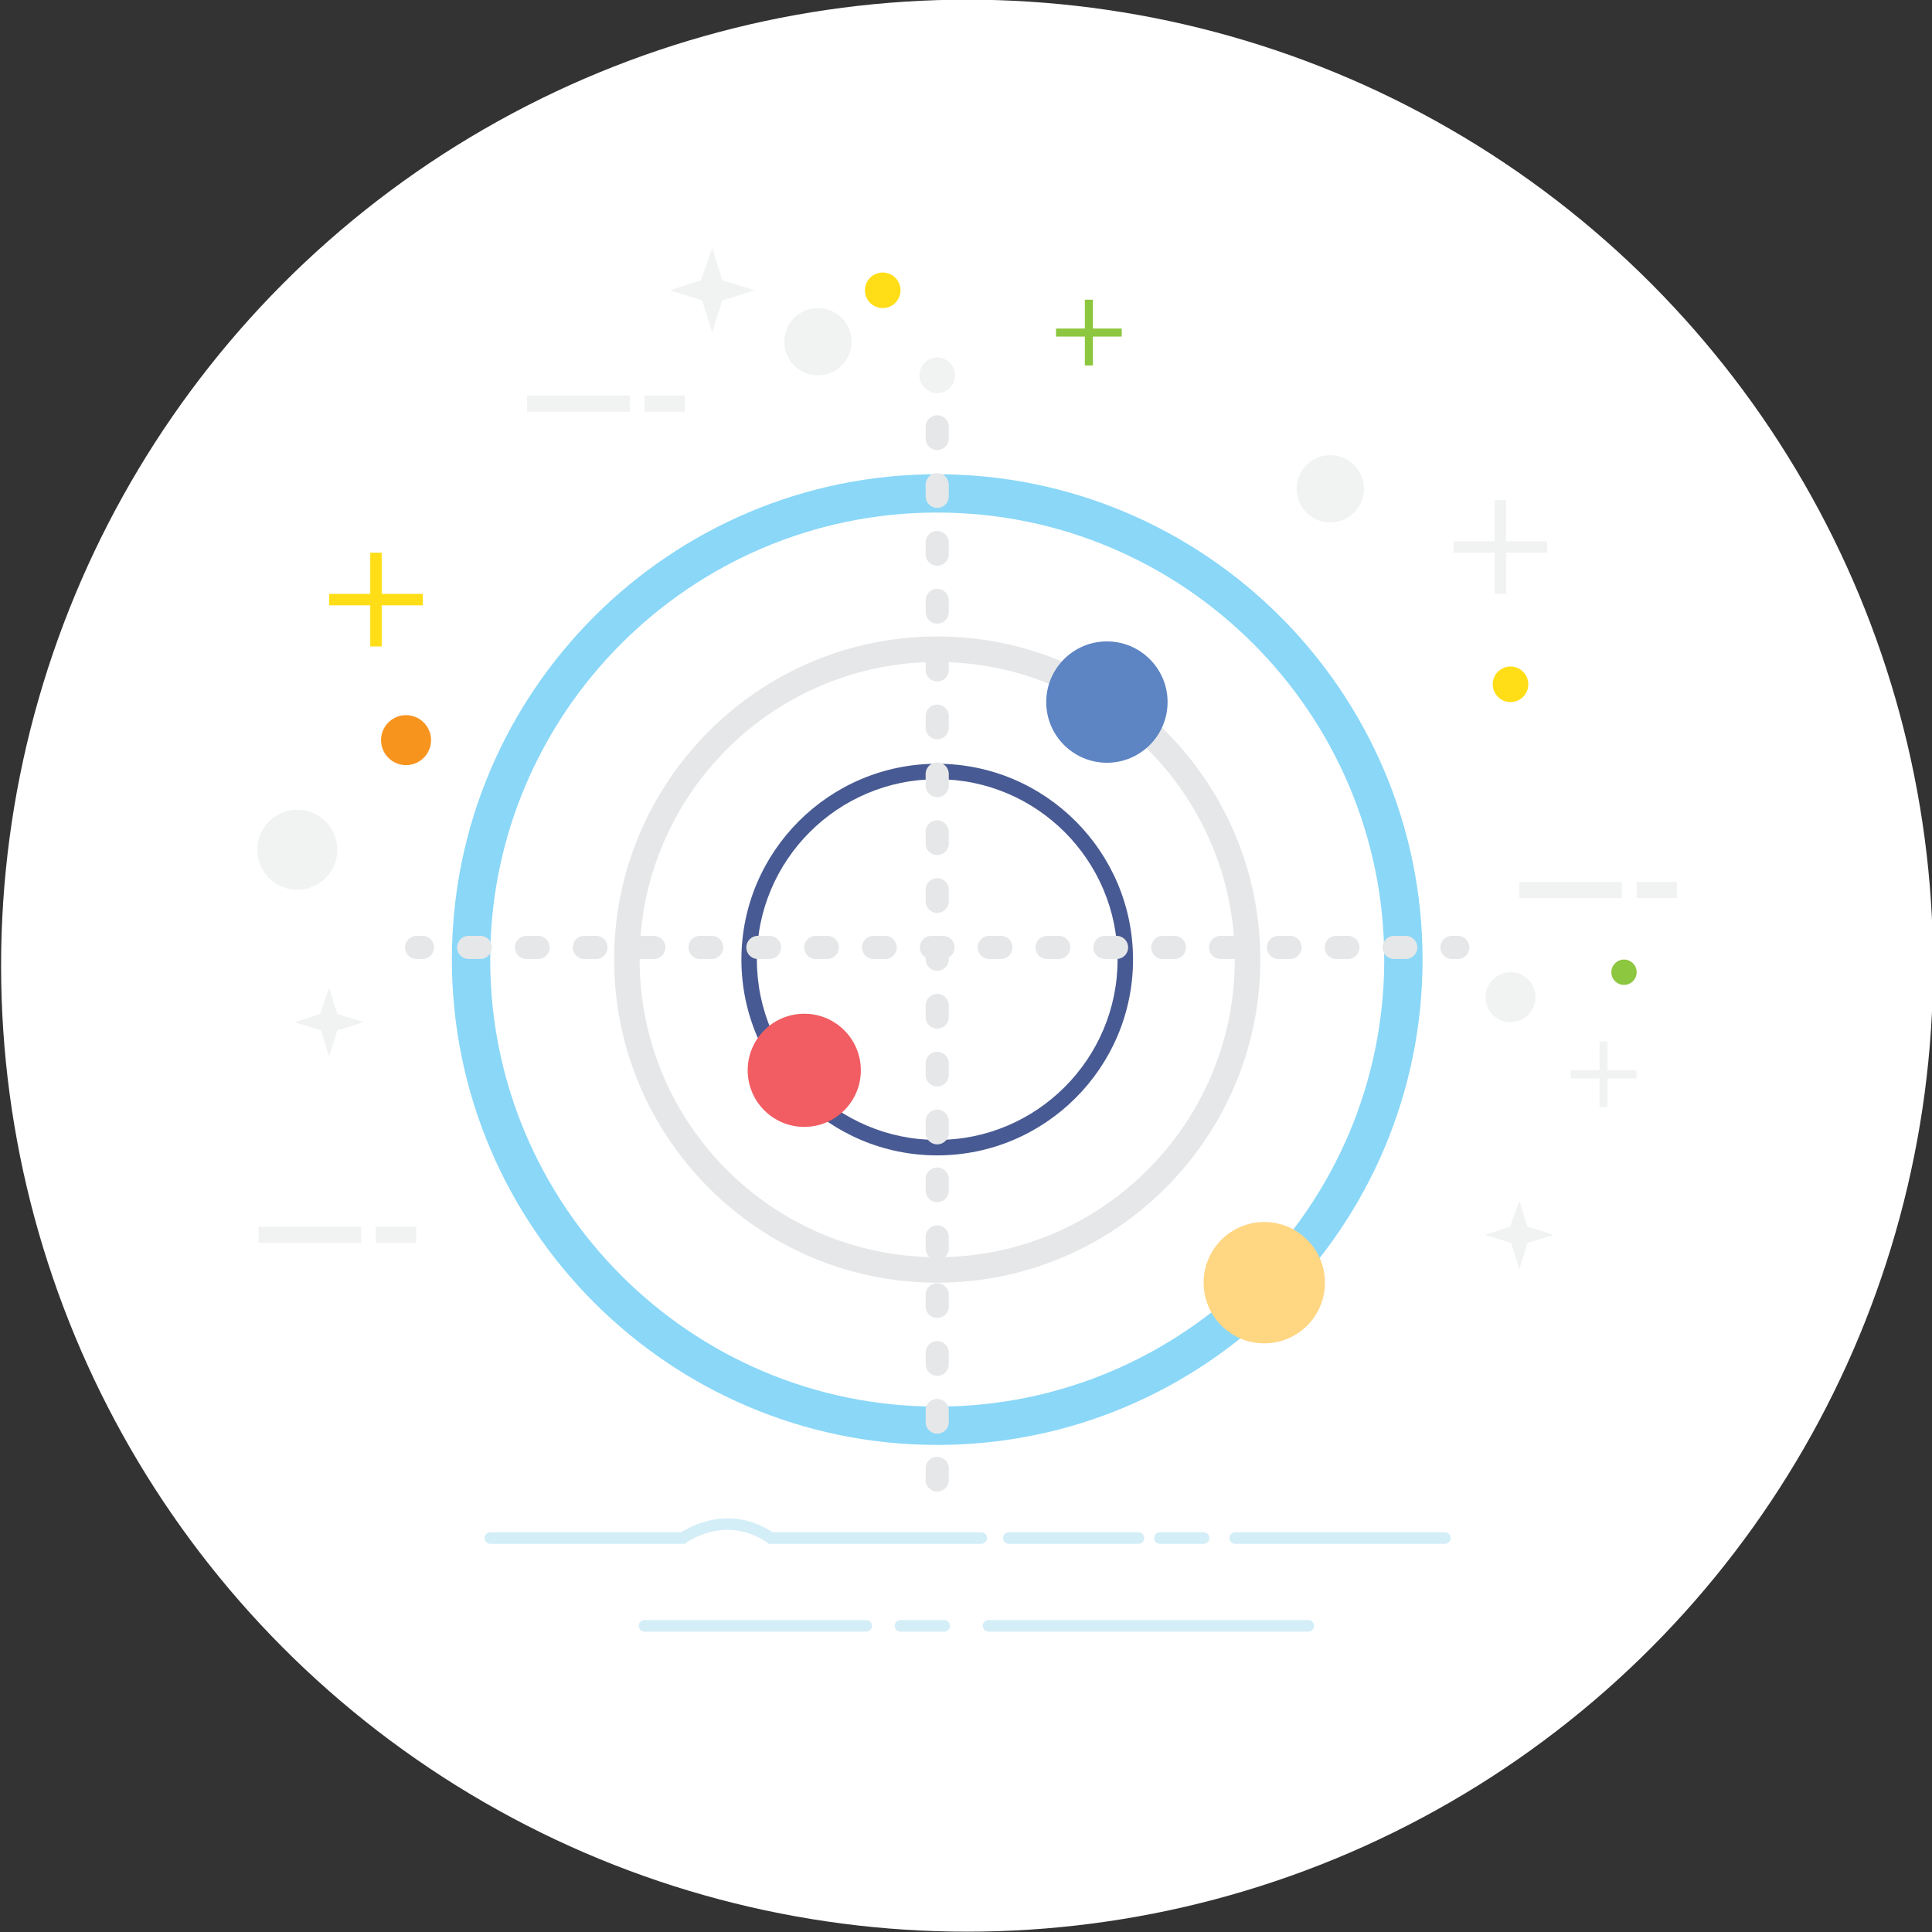 <svg xmlns="http://www.w3.org/2000/svg" width="512" height="512" viewBox="0 0 512 512"><rect x="0" y="0" width="512" height="512" fill="#333333" stroke="none"/><circle fill="#FFF" cx="256.289" cy="255.912" r="256"/><path fill="#8AD7F8" d="M248.368 382.919c-70.919 0-128.615-57.702-128.615-128.621s57.696-128.619 128.615-128.619c70.922 0 128.624 57.7 128.624 128.619S319.29 382.919 248.368 382.919zm0-247.087c-65.321 0-118.461 53.144-118.461 118.466 0 65.324 53.14 118.468 118.461 118.468 65.324 0 118.471-53.144 118.471-118.468 0-65.323-53.147-118.466-118.471-118.466z"/><path fill="#E6E7E8" d="M248.371 339.925c-47.216 0-85.624-38.411-85.624-85.627 0-47.213 38.408-85.626 85.624-85.626 47.214 0 85.628 38.413 85.628 85.626 0 47.216-38.414 85.627-85.628 85.627zm0-164.493c-43.487 0-78.864 35.38-78.864 78.866 0 43.487 35.377 78.867 78.864 78.867s78.868-35.38 78.868-78.867c0-43.486-35.381-78.866-78.868-78.866z"/><path fill="#485A93" d="M248.371 306.189c-28.611 0-51.888-23.28-51.888-51.892 0-28.613 23.277-51.892 51.888-51.892 28.614 0 51.892 23.279 51.892 51.892 0 28.612-23.278 51.892-51.892 51.892zm0-99.686c-26.353 0-47.791 21.44-47.791 47.794 0 26.353 21.438 47.797 47.791 47.797 26.356 0 47.798-21.444 47.798-47.797 0-26.354-21.441-47.794-47.798-47.794z"/><path d="M402.645 233.731h27.2v4.271h-27.2zm31.093 0h10.665v4.271h-10.665zM68.515 325.108h27.201v4.271H68.515zm31.091 0h10.666v4.271H99.606zm40.103-220.275h27.201v4.272h-27.201zm31.091 0h10.668v4.272H170.8z" fill="#F1F2F2"/><g fill="#FFDE17"><path d="M87.228 157.375h24.835v3.044H87.228z"/><path d="M98.121 146.479h3.037v24.84h-3.037z"/></g><g fill="#F1F2F2"><path d="M385.175 143.433h24.834v3.042h-24.834z"/><path d="M396.067 132.537h3.037v24.838h-3.037z"/></g><g fill="#F1F2F2"><path d="M416.248 283.646h17.419v2.133h-17.419z"/><path d="M423.885 276h2.133v17.422h-2.133z"/></g><g fill="#8DC63F"><path d="M279.854 87.067h17.416v2.134h-17.416z"/><path d="M287.495 79.422h2.13v17.422h-2.13z"/></g><path fill="#F1F2F2" d="M89.396 225.2c0 5.863-4.759 10.601-10.608 10.601s-10.614-4.738-10.614-10.601c0-5.858 4.765-10.604 10.614-10.604 5.849 0 10.608 4.745 10.608 10.604z"/><path fill="#F7941E" d="M114.231 196.146a6.622 6.622 0 0 1-6.625 6.619c-3.645 0-6.622-2.962-6.622-6.619 0-3.658 2.977-6.617 6.622-6.617a6.62 6.62 0 0 1 6.625 6.617z"/><path fill="#F1F2F2" d="M406.924 264.269a6.62 6.62 0 0 1-13.24 0 6.626 6.626 0 0 1 6.625-6.621 6.619 6.619 0 0 1 6.615 6.621z"/><path fill="#8DC63F" d="M433.729 257.653a3.353 3.353 0 0 1-3.346 3.351 3.358 3.358 0 0 1-3.357-3.351 3.357 3.357 0 0 1 3.357-3.355 3.35 3.35 0 0 1 3.346 3.355z"/><path fill="#F1F2F2" d="M343.631 129.536c0-4.922 3.992-8.916 8.907-8.916a8.914 8.914 0 0 1 8.916 8.916c0 4.919-3.986 8.903-8.916 8.903-4.915 0-8.907-3.983-8.907-8.903zM207.852 90.561c0-4.919 3.996-8.916 8.907-8.916 4.93 0 8.917 3.997 8.917 8.916s-3.986 8.904-8.917 8.904c-4.912 0-8.907-3.985-8.907-8.904z"/><path fill="#FFDE17" d="M395.591 181.351a4.717 4.717 0 0 1 4.708-4.718 4.718 4.718 0 0 1 4.718 4.718 4.707 4.707 0 0 1-4.718 4.706 4.707 4.707 0 0 1-4.708-4.706zM229.215 76.939a4.717 4.717 0 0 1 4.711-4.717 4.72 4.72 0 0 1 4.717 4.717 4.708 4.708 0 0 1-4.717 4.705 4.706 4.706 0 0 1-4.711-4.705z"/><path fill="#F1F2F2" d="M243.66 99.471a4.72 4.72 0 0 1 4.708-4.717 4.717 4.717 0 0 1 4.717 4.717 4.706 4.706 0 0 1-4.717 4.705 4.708 4.708 0 0 1-4.708-4.705zM87.228 261.801l2.168 6.915 6.918 2.171-6.918 2.169-2.168 6.918-2.165-6.918-6.919-2.169 6.655-2.171zm315.417 56.359l2.165 6.913 6.921 2.171-6.921 2.169-2.165 6.915-2.169-6.915-6.918-2.169 6.657-2.171zM188.747 65.733l2.671 8.526 8.53 2.674-8.53 2.675-2.671 8.525-2.672-8.525-8.53-2.675 8.209-2.674z"/><path d="M260.108 409.131h-56.3l-.393-.267c-11.185-7.644-21.374-.123-21.477-.045l-.412.312h-51.573a1.533 1.533 0 1 1 0-3.067h50.587c2.276-1.488 12.796-7.493 24.206 0h55.361a1.534 1.534 0 0 1 .001 3.067zm41.55 0h-34.313a1.533 1.533 0 1 1 0-3.067h34.313a1.534 1.534 0 1 1 0 3.067zm81.255 0h-55.546a1.533 1.533 0 1 1 0-3.067h55.546a1.533 1.533 0 1 1 0 3.067zm-63.943 0h-11.594a1.533 1.533 0 1 1 0-3.067h11.594a1.533 1.533 0 1 1 0 3.067zm-89.41 23.265H170.8a1.533 1.533 0 0 1 0-3.067h58.759a1.533 1.533 0 1 1 .001 3.067zm117.137 0h-84.726a1.533 1.533 0 1 1 0-3.067h84.726a1.533 1.533 0 1 1 0 3.067zm-96.475 0h-11.594a1.533 1.533 0 1 1 0-3.067h11.594a1.533 1.533 0 1 1 0 3.067z" fill="#D4EEF8"/><circle fill="#5D84C3" cx="293.341" cy="186.057" r="16.078"/><circle fill="#FFD682" cx="335.047" cy="339.925" r="16.077"/><path fill="#F15D62" d="M228.131 283.643c0 8.281-6.708 14.996-14.993 14.996-8.281 0-14.993-6.715-14.993-14.996s6.712-14.993 14.993-14.993c8.284-.001 14.993 6.711 14.993 14.993z"/><path fill="#E6E7E8" d="M248.371 395.272a3.067 3.067 0 0 1-3.067-3.066v-3.067a3.067 3.067 0 0 1 6.134 0v3.067a3.067 3.067 0 0 1-3.067 3.066zm0-15.334a3.067 3.067 0 0 1-3.067-3.067v-3.066a3.067 3.067 0 0 1 6.134 0v3.066a3.067 3.067 0 0 1-3.067 3.067zm0-15.334a3.067 3.067 0 0 1-3.067-3.066v-3.066a3.067 3.067 0 0 1 6.134 0v3.066a3.067 3.067 0 0 1-3.067 3.066zm0-15.334a3.067 3.067 0 0 1-3.067-3.066v-3.067a3.067 3.067 0 0 1 6.134 0v3.067a3.067 3.067 0 0 1-3.067 3.066zm0-15.334a3.067 3.067 0 0 1-3.067-3.067v-3.066a3.067 3.067 0 0 1 6.134 0v3.066a3.067 3.067 0 0 1-3.067 3.067zm0-15.335a3.067 3.067 0 0 1-3.067-3.066v-3.067a3.067 3.067 0 0 1 6.134 0v3.067a3.067 3.067 0 0 1-3.067 3.066zm0-15.334a3.067 3.067 0 0 1-3.067-3.067v-3.066a3.067 3.067 0 0 1 6.134 0v3.066a3.067 3.067 0 0 1-3.067 3.067zm0-15.335a3.067 3.067 0 0 1-3.067-3.066v-3.067a3.067 3.067 0 0 1 6.134 0v3.067a3.067 3.067 0 0 1-3.067 3.066zm0-15.334a3.067 3.067 0 0 1-3.067-3.067v-3.066a3.067 3.067 0 0 1 6.134 0v3.066a3.067 3.067 0 0 1-3.067 3.067zm0-15.335a3.066 3.066 0 0 1-3.067-3.067v-3.067a3.067 3.067 0 1 1 6.134 0v3.067a3.066 3.066 0 0 1-3.067 3.067zm0-15.335a3.066 3.066 0 0 1-3.067-3.067v-3.067a3.067 3.067 0 1 1 6.134 0v3.067a3.066 3.066 0 0 1-3.067 3.067zm0-15.334a3.066 3.066 0 0 1-3.067-3.067v-3.067a3.067 3.067 0 1 1 6.134 0v3.067a3.066 3.066 0 0 1-3.067 3.067zm0-15.335a3.066 3.066 0 0 1-3.067-3.067v-3.067a3.067 3.067 0 1 1 6.134 0v3.067a3.066 3.066 0 0 1-3.067 3.067zm0-15.334a3.066 3.066 0 0 1-3.067-3.067v-3.067a3.066 3.066 0 0 1 3.067-3.066 3.066 3.066 0 0 1 3.067 3.066v3.067a3.066 3.066 0 0 1-3.067 3.067zm0-15.334a3.067 3.067 0 0 1-3.067-3.067v-3.066a3.066 3.066 0 1 1 6.134 0v3.066a3.067 3.067 0 0 1-3.067 3.067zm0-15.335a3.067 3.067 0 0 1-3.067-3.067v-3.067a3.066 3.066 0 1 1 6.134 0v3.067a3.066 3.066 0 0 1-3.067 3.067zm0-15.334a3.067 3.067 0 0 1-3.067-3.067v-3.067a3.066 3.066 0 1 1 6.134 0v3.067a3.067 3.067 0 0 1-3.067 3.067zm0-15.335a3.067 3.067 0 0 1-3.067-3.067v-3.067a3.066 3.066 0 1 1 6.134 0v3.067a3.066 3.066 0 0 1-3.067 3.067zm0-15.334a3.067 3.067 0 0 1-3.067-3.067v-3.067a3.066 3.066 0 1 1 6.134 0v3.067a3.067 3.067 0 0 1-3.067 3.067z"/><path d="M111.946 254.145h-1.534a3.066 3.066 0 1 1 0-6.134h1.534a3.066 3.066 0 1 1 0 6.134zm260.589 0h-3.066a3.066 3.066 0 1 1 0-6.134h3.066a3.066 3.066 0 1 1 0 6.134zm-15.328 0h-3.067c-1.694 0-3.066-1.373-3.066-3.067s1.372-3.067 3.066-3.067h3.067c1.695 0 3.066 1.373 3.066 3.067s-1.371 3.067-3.066 3.067zm-15.328 0h-3.067c-1.695 0-3.066-1.373-3.066-3.067s1.371-3.067 3.066-3.067h3.067c1.694 0 3.066 1.373 3.066 3.067s-1.372 3.067-3.066 3.067zm-15.329 0h-3.066a3.066 3.066 0 1 1 0-6.134h3.066a3.066 3.066 0 1 1 0 6.134zm-15.328 0h-3.067c-1.694 0-3.066-1.373-3.066-3.067s1.372-3.067 3.066-3.067h3.067c1.695 0 3.066 1.373 3.066 3.067s-1.371 3.067-3.066 3.067zm-15.328 0h-3.067c-1.695 0-3.066-1.373-3.066-3.067s1.371-3.067 3.066-3.067h3.067c1.694 0 3.066 1.373 3.066 3.067s-1.372 3.067-3.066 3.067zm-15.33 0h-3.066a3.066 3.066 0 1 1 0-6.134h3.066a3.066 3.066 0 1 1 0 6.134zm-15.331 0h-3.064c-1.694 0-3.066-1.373-3.066-3.067s1.372-3.067 3.066-3.067h3.064c1.695 0 3.066 1.373 3.066 3.067s-1.37 3.067-3.066 3.067zm-15.328 0h-3.064a3.066 3.066 0 1 1 0-6.134h3.064a3.066 3.066 0 1 1 0 6.134zm-15.329 0h-3.064a3.066 3.066 0 1 1 0-6.134h3.064a3.066 3.066 0 1 1 0 6.134zm-15.328 0h-3.064a3.066 3.066 0 1 1 0-6.134h3.064c1.695 0 3.066 1.373 3.066 3.067s-1.371 3.067-3.066 3.067zm-15.329 0h-3.067a3.066 3.066 0 1 1 0-6.134h3.067a3.066 3.066 0 1 1 0 6.134zm-15.328 0h-3.067a3.066 3.066 0 1 1 0-6.134h3.067a3.066 3.066 0 1 1 0 6.134zm-15.329 0h-3.067a3.066 3.066 0 1 1 0-6.134h3.067a3.066 3.066 0 1 1 0 6.134zm-15.328 0h-3.067a3.066 3.066 0 1 1 0-6.134h3.067a3.066 3.066 0 1 1 0 6.134zm-15.329 0h-3.067a3.066 3.066 0 1 1 0-6.134h3.067a3.066 3.066 0 1 1 0 6.134zm-15.328 0h-3.067a3.066 3.066 0 1 1 0-6.134h3.067a3.066 3.066 0 1 1 0 6.134zm259.053 0h-1.533c-1.695 0-3.066-1.373-3.066-3.067s1.371-3.067 3.066-3.067h1.533a3.066 3.066 0 1 1 0 6.134z" fill="#E6E7E8"/></svg>